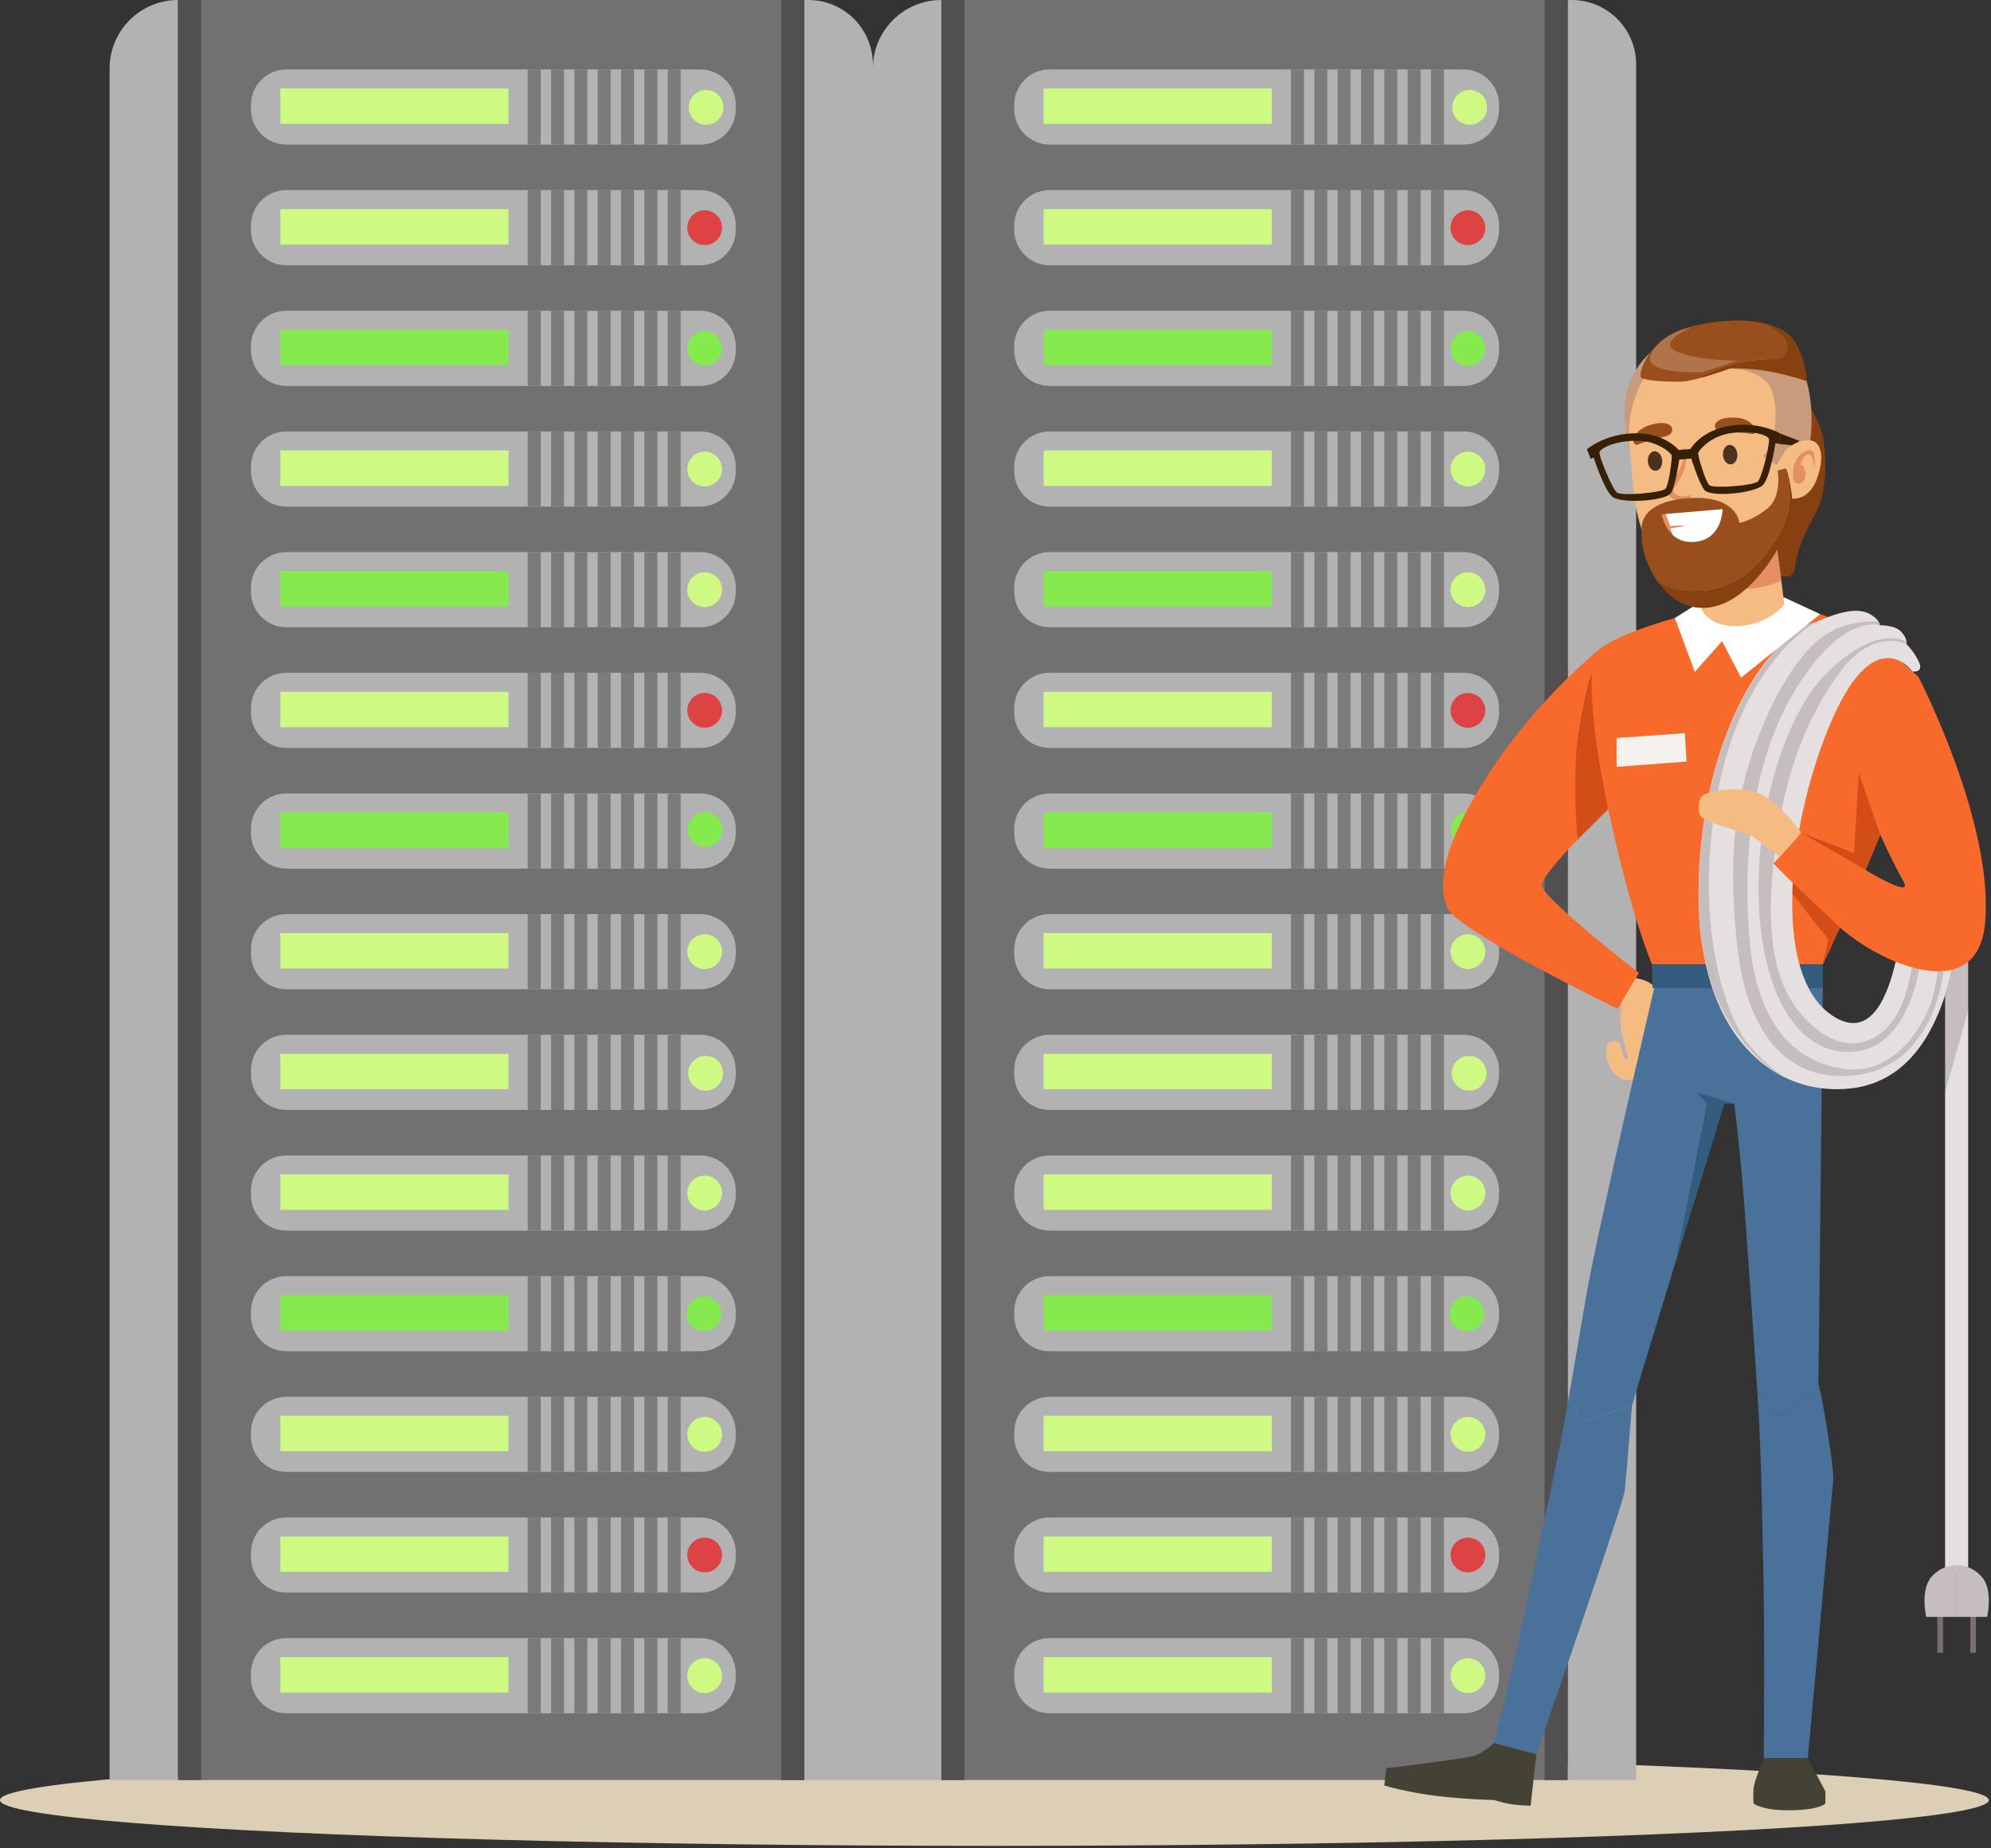 <?xml version="1.0" encoding="UTF-8" standalone="no"?>
<!DOCTYPE svg PUBLIC "-//W3C//DTD SVG 1.1//EN" "http://www.w3.org/Graphics/SVG/1.1/DTD/svg11.dtd">
<svg width="100%" height="100%" viewBox="0 0 852 791" version="1.1" xmlns="http://www.w3.org/2000/svg" xmlns:xlink="http://www.w3.org/1999/xlink" xml:space="preserve" xmlns:serif="http://www.serif.com/" style="fill-rule:evenodd;clip-rule:evenodd;stroke-linejoin:round;stroke-miterlimit:2;">
    <rect x="0" y="0" width="852" height="791" fill="#333333" stroke="none"/>
    <g transform="matrix(1,0,0,1,-1235.63,-141.168)">
        <g>
            <ellipse cx="1661.16" cy="911.664" rx="425.536" ry="19.587" style="fill:rgb(221,206,182);"/>
            <g>
                <path d="M1638.47,903.075L1609.15,903.075L1609.15,170.482C1609.15,154.292 1622.28,141.168 1638.47,141.168L1638.47,903.075Z" style="fill:rgb(178,178,178);fill-rule:nonzero;"/>
                <path d="M1935.78,903.075L1906.47,903.075L1906.47,141.168L1908.19,141.168C1923.43,141.168 1935.78,153.521 1935.78,168.76L1935.78,903.075Z" style="fill:rgb(178,178,178);fill-rule:nonzero;"/>
                <rect x="1638.47" y="141.168" width="267.999" height="761.906" style="fill:rgb(114,113,113);"/>
                <rect x="1638.47" y="141.168" width="9.862" height="761.906" style="fill:rgb(81,79,79);"/>
                <rect x="1896.61" y="141.168" width="9.862" height="761.906" style="fill:rgb(81,79,79);"/>
                <g>
                    <path d="M1861.97,203.064L1684.79,203.064C1676.43,203.064 1669.65,196.285 1669.65,187.923L1669.65,186.032C1669.65,177.67 1676.43,170.891 1684.79,170.891L1861.97,170.891C1870.34,170.891 1877.12,177.67 1877.12,186.032L1877.12,187.923C1877.12,196.284 1870.34,203.064 1861.97,203.064Z" style="fill:rgb(178,178,178);fill-rule:nonzero;"/>
                    <rect x="1682.23" y="179.026" width="97.63" height="15.162" style="fill:rgb(206,249,130);"/>
                    <rect x="1788.08" y="170.89" width="5.547" height="32.174" style="fill:rgb(123,124,122);"/>
                    <rect x="1798.07" y="170.89" width="5.547" height="32.174" style="fill:rgb(123,124,122);"/>
                    <rect x="1808.05" y="170.89" width="5.547" height="32.174" style="fill:rgb(123,124,122);"/>
                    <rect x="1818.04" y="170.89" width="5.547" height="32.174" style="fill:rgb(123,124,122);"/>
                    <rect x="1828.02" y="170.89" width="5.547" height="32.174" style="fill:rgb(123,124,122);"/>
                    <rect x="1838.01" y="170.89" width="5.547" height="32.174" style="fill:rgb(123,124,122);"/>
                    <rect x="1847.99" y="170.89" width="5.547" height="32.174" style="fill:rgb(123,124,122);"/>
                    <g transform="matrix(0.927,-0.376,0.376,0.927,66.486,714.587)">
                        <circle cx="1863.8" cy="186.977" r="7.442" style="fill:rgb(206,249,130);"/>
                    </g>
                </g>
                <g>
                    <path d="M1861.97,254.712L1684.79,254.712C1676.43,254.712 1669.65,247.933 1669.65,239.571L1669.65,237.68C1669.65,229.318 1676.43,222.539 1684.79,222.539L1861.97,222.539C1870.34,222.539 1877.12,229.318 1877.12,237.68L1877.12,239.571C1877.12,247.933 1870.34,254.712 1861.97,254.712Z" style="fill:rgb(178,178,178);fill-rule:nonzero;"/>
                    <rect x="1682.23" y="230.674" width="97.63" height="15.162" style="fill:rgb(206,249,130);"/>
                    <rect x="1788.08" y="222.539" width="5.547" height="32.174" style="fill:rgb(123,124,122);"/>
                    <rect x="1798.07" y="222.539" width="5.547" height="32.174" style="fill:rgb(123,124,122);"/>
                    <rect x="1808.05" y="222.539" width="5.547" height="32.174" style="fill:rgb(123,124,122);"/>
                    <rect x="1818.04" y="222.539" width="5.547" height="32.174" style="fill:rgb(123,124,122);"/>
                    <rect x="1828.02" y="222.539" width="5.547" height="32.174" style="fill:rgb(123,124,122);"/>
                    <rect x="1838.01" y="222.539" width="5.547" height="32.174" style="fill:rgb(123,124,122);"/>
                    <rect x="1847.99" y="222.539" width="5.547" height="32.174" style="fill:rgb(123,124,122);"/>
                    <circle cx="1863.8" cy="238.625" r="7.442" style="fill:rgb(221,67,67);"/>
                </g>
                <g>
                    <path d="M1861.97,306.361L1684.79,306.361C1676.43,306.361 1669.65,299.582 1669.65,291.22L1669.65,289.329C1669.65,280.967 1676.43,274.187 1684.79,274.187L1861.97,274.187C1870.34,274.187 1877.12,280.966 1877.12,289.329L1877.12,291.22C1877.12,299.582 1870.34,306.361 1861.97,306.361Z" style="fill:rgb(178,178,178);fill-rule:nonzero;"/>
                    <rect x="1682.23" y="282.323" width="97.63" height="15.162" style="fill:rgb(132,234,78);"/>
                    <rect x="1788.08" y="274.187" width="5.547" height="32.174" style="fill:rgb(123,124,122);"/>
                    <rect x="1798.07" y="274.187" width="5.547" height="32.174" style="fill:rgb(123,124,122);"/>
                    <rect x="1808.05" y="274.187" width="5.547" height="32.174" style="fill:rgb(123,124,122);"/>
                    <rect x="1818.04" y="274.187" width="5.547" height="32.174" style="fill:rgb(123,124,122);"/>
                    <rect x="1828.02" y="274.187" width="5.547" height="32.174" style="fill:rgb(123,124,122);"/>
                    <rect x="1838.01" y="274.187" width="5.547" height="32.174" style="fill:rgb(123,124,122);"/>
                    <rect x="1847.99" y="274.187" width="5.547" height="32.174" style="fill:rgb(123,124,122);"/>
                    <circle cx="1863.8" cy="290.274" r="7.442" style="fill:rgb(132,234,78);"/>
                </g>
                <g>
                    <path d="M1861.97,358.009L1684.79,358.009C1676.43,358.009 1669.65,351.23 1669.65,342.868L1669.65,340.977C1669.65,332.615 1676.43,325.835 1684.79,325.835L1861.97,325.835C1870.34,325.835 1877.12,332.614 1877.12,340.977L1877.12,342.868C1877.12,351.23 1870.34,358.009 1861.97,358.009Z" style="fill:rgb(178,178,178);fill-rule:nonzero;"/>
                    <rect x="1682.23" y="333.971" width="97.63" height="15.162" style="fill:rgb(206,249,130);"/>
                    <rect x="1788.08" y="325.836" width="5.547" height="32.174" style="fill:rgb(123,124,122);"/>
                    <rect x="1798.07" y="325.836" width="5.547" height="32.174" style="fill:rgb(123,124,122);"/>
                    <rect x="1808.05" y="325.836" width="5.547" height="32.174" style="fill:rgb(123,124,122);"/>
                    <rect x="1818.04" y="325.836" width="5.547" height="32.174" style="fill:rgb(123,124,122);"/>
                    <rect x="1828.02" y="325.836" width="5.547" height="32.174" style="fill:rgb(123,124,122);"/>
                    <rect x="1838.01" y="325.836" width="5.547" height="32.174" style="fill:rgb(123,124,122);"/>
                    <rect x="1847.99" y="325.836" width="5.547" height="32.174" style="fill:rgb(123,124,122);"/>
                    <circle cx="1863.8" cy="341.922" r="7.442" style="fill:rgb(206,249,130);"/>
                </g>
                <g>
                    <path d="M1861.97,409.658L1684.79,409.658C1676.43,409.658 1669.65,402.879 1669.65,394.517L1669.65,392.627C1669.65,384.265 1676.43,377.486 1684.79,377.486L1861.97,377.486C1870.34,377.486 1877.12,384.265 1877.12,392.627L1877.12,394.517C1877.12,402.879 1870.34,409.658 1861.97,409.658Z" style="fill:rgb(178,178,178);fill-rule:nonzero;"/>
                    <rect x="1682.23" y="385.62" width="97.63" height="15.162" style="fill:rgb(132,234,78);"/>
                    <rect x="1788.08" y="377.484" width="5.547" height="32.173" style="fill:rgb(123,124,122);"/>
                    <rect x="1798.07" y="377.484" width="5.547" height="32.173" style="fill:rgb(123,124,122);"/>
                    <rect x="1808.05" y="377.484" width="5.547" height="32.173" style="fill:rgb(123,124,122);"/>
                    <rect x="1818.04" y="377.484" width="5.547" height="32.173" style="fill:rgb(123,124,122);"/>
                    <rect x="1828.02" y="377.484" width="5.547" height="32.173" style="fill:rgb(123,124,122);"/>
                    <rect x="1838.01" y="377.484" width="5.547" height="32.173" style="fill:rgb(123,124,122);"/>
                    <rect x="1847.99" y="377.484" width="5.547" height="32.173" style="fill:rgb(123,124,122);"/>
                    <circle cx="1863.8" cy="393.571" r="7.442" style="fill:rgb(206,249,130);"/>
                </g>
                <g>
                    <path d="M1861.97,461.306L1684.79,461.306C1676.43,461.306 1669.65,454.527 1669.65,446.164L1669.65,444.273C1669.65,435.911 1676.43,429.131 1684.79,429.131L1861.97,429.131C1870.34,429.131 1877.12,435.91 1877.12,444.273L1877.12,446.164C1877.12,454.527 1870.34,461.306 1861.97,461.306Z" style="fill:rgb(178,178,178);fill-rule:nonzero;"/>
                    <rect x="1682.23" y="437.268" width="97.63" height="15.162" style="fill:rgb(206,249,130);"/>
                    <rect x="1788.08" y="429.133" width="5.547" height="32.174" style="fill:rgb(123,124,122);"/>
                    <rect x="1798.07" y="429.133" width="5.547" height="32.174" style="fill:rgb(123,124,122);"/>
                    <rect x="1808.05" y="429.133" width="5.547" height="32.174" style="fill:rgb(123,124,122);"/>
                    <rect x="1818.04" y="429.133" width="5.547" height="32.174" style="fill:rgb(123,124,122);"/>
                    <rect x="1828.02" y="429.133" width="5.547" height="32.174" style="fill:rgb(123,124,122);"/>
                    <rect x="1838.01" y="429.133" width="5.547" height="32.174" style="fill:rgb(123,124,122);"/>
                    <rect x="1847.99" y="429.133" width="5.547" height="32.174" style="fill:rgb(123,124,122);"/>
                    <circle cx="1863.8" cy="445.219" r="7.442" style="fill:rgb(221,67,67);"/>
                </g>
                <g>
                    <path d="M1861.97,512.955L1684.79,512.955C1676.43,512.955 1669.65,506.176 1669.65,497.813L1669.65,495.922C1669.65,487.56 1676.43,480.781 1684.79,480.781L1861.97,480.781C1870.34,480.781 1877.12,487.56 1877.12,495.922L1877.12,497.813C1877.12,506.176 1870.34,512.955 1861.97,512.955Z" style="fill:rgb(178,178,178);fill-rule:nonzero;"/>
                    <rect x="1682.23" y="488.917" width="97.63" height="15.162" style="fill:rgb(132,234,78);"/>
                    <rect x="1788.08" y="480.781" width="5.547" height="32.173" style="fill:rgb(123,124,122);"/>
                    <rect x="1798.07" y="480.781" width="5.547" height="32.173" style="fill:rgb(123,124,122);"/>
                    <rect x="1808.05" y="480.781" width="5.547" height="32.173" style="fill:rgb(123,124,122);"/>
                    <rect x="1818.04" y="480.781" width="5.547" height="32.173" style="fill:rgb(123,124,122);"/>
                    <rect x="1828.02" y="480.781" width="5.547" height="32.173" style="fill:rgb(123,124,122);"/>
                    <rect x="1838.01" y="480.781" width="5.547" height="32.173" style="fill:rgb(123,124,122);"/>
                    <rect x="1847.99" y="480.781" width="5.547" height="32.173" style="fill:rgb(123,124,122);"/>
                    <g transform="matrix(0.987,-0.161,0.161,0.987,-55.595,305.686)">
                        <circle cx="1863.8" cy="496.868" r="7.442" style="fill:rgb(132,234,78);"/>
                    </g>
                </g>
                <g>
                    <path d="M1861.97,564.603L1684.79,564.603C1676.43,564.603 1669.65,557.824 1669.65,549.461L1669.65,547.57C1669.65,539.208 1676.43,532.429 1684.79,532.429L1861.97,532.429C1870.34,532.429 1877.12,539.208 1877.12,547.57L1877.12,549.461C1877.12,557.824 1870.34,564.603 1861.97,564.603Z" style="fill:rgb(178,178,178);fill-rule:nonzero;"/>
                    <rect x="1682.23" y="540.566" width="97.63" height="15.162" style="fill:rgb(206,249,130);"/>
                    <rect x="1788.08" y="532.43" width="5.547" height="32.174" style="fill:rgb(123,124,122);"/>
                    <rect x="1798.07" y="532.43" width="5.547" height="32.174" style="fill:rgb(123,124,122);"/>
                    <rect x="1808.05" y="532.43" width="5.547" height="32.174" style="fill:rgb(123,124,122);"/>
                    <rect x="1818.04" y="532.43" width="5.547" height="32.174" style="fill:rgb(123,124,122);"/>
                    <rect x="1828.02" y="532.43" width="5.547" height="32.174" style="fill:rgb(123,124,122);"/>
                    <rect x="1838.01" y="532.43" width="5.547" height="32.174" style="fill:rgb(123,124,122);"/>
                    <rect x="1847.99" y="532.43" width="5.547" height="32.174" style="fill:rgb(123,124,122);"/>
                    <circle cx="1863.8" cy="548.516" r="7.442" style="fill:rgb(206,249,130);"/>
                </g>
                <g>
                    <path d="M1861.97,616.252L1684.79,616.252C1676.43,616.252 1669.65,609.473 1669.65,601.111L1669.65,599.22C1669.65,590.858 1676.43,584.079 1684.79,584.079L1861.97,584.079C1870.34,584.079 1877.12,590.858 1877.12,599.22L1877.12,601.111C1877.12,609.473 1870.34,616.252 1861.97,616.252Z" style="fill:rgb(178,178,178);fill-rule:nonzero;"/>
                    <rect x="1682.23" y="592.214" width="97.63" height="15.162" style="fill:rgb(206,249,130);"/>
                    <rect x="1788.08" y="584.078" width="5.547" height="32.173" style="fill:rgb(123,124,122);"/>
                    <rect x="1798.07" y="584.078" width="5.547" height="32.173" style="fill:rgb(123,124,122);"/>
                    <rect x="1808.05" y="584.078" width="5.547" height="32.173" style="fill:rgb(123,124,122);"/>
                    <rect x="1818.04" y="584.078" width="5.547" height="32.173" style="fill:rgb(123,124,122);"/>
                    <rect x="1828.02" y="584.078" width="5.547" height="32.173" style="fill:rgb(123,124,122);"/>
                    <rect x="1838.01" y="584.078" width="5.547" height="32.173" style="fill:rgb(123,124,122);"/>
                    <rect x="1847.99" y="584.078" width="5.547" height="32.173" style="fill:rgb(123,124,122);"/>
                    <g transform="matrix(0.408,-0.913,0.913,0.408,555.92,2057.35)">
                        <circle cx="1863.8" cy="600.165" r="7.442" style="fill:rgb(206,249,130);"/>
                    </g>
                </g>
                <g>
                    <path d="M1861.97,667.9L1684.79,667.9C1676.43,667.9 1669.65,661.121 1669.65,652.759L1669.65,650.868C1669.65,642.506 1676.43,635.727 1684.79,635.727L1861.97,635.727C1870.34,635.727 1877.12,642.506 1877.12,650.868L1877.12,652.759C1877.12,661.121 1870.34,667.9 1861.97,667.9Z" style="fill:rgb(178,178,178);fill-rule:nonzero;"/>
                    <rect x="1682.23" y="643.863" width="97.63" height="15.162" style="fill:rgb(206,249,130);"/>
                    <rect x="1788.08" y="635.727" width="5.547" height="32.174" style="fill:rgb(123,124,122);"/>
                    <rect x="1798.07" y="635.727" width="5.547" height="32.174" style="fill:rgb(123,124,122);"/>
                    <rect x="1808.05" y="635.727" width="5.547" height="32.174" style="fill:rgb(123,124,122);"/>
                    <rect x="1818.04" y="635.727" width="5.547" height="32.174" style="fill:rgb(123,124,122);"/>
                    <rect x="1828.02" y="635.727" width="5.547" height="32.174" style="fill:rgb(123,124,122);"/>
                    <rect x="1838.01" y="635.727" width="5.547" height="32.174" style="fill:rgb(123,124,122);"/>
                    <rect x="1847.99" y="635.727" width="5.547" height="32.174" style="fill:rgb(123,124,122);"/>
                    <circle cx="1863.8" cy="651.814" r="7.442" style="fill:rgb(206,249,130);"/>
                </g>
                <g>
                    <path d="M1861.97,719.549L1684.79,719.549C1676.43,719.549 1669.65,712.77 1669.65,704.408L1669.65,702.517C1669.65,694.155 1676.43,687.376 1684.79,687.376L1861.97,687.376C1870.34,687.376 1877.12,694.155 1877.12,702.517L1877.12,704.408C1877.12,712.77 1870.34,719.549 1861.97,719.549Z" style="fill:rgb(178,178,178);fill-rule:nonzero;"/>
                    <rect x="1682.23" y="695.511" width="97.63" height="15.162" style="fill:rgb(132,234,78);"/>
                    <rect x="1788.08" y="687.375" width="5.547" height="32.174" style="fill:rgb(123,124,122);"/>
                    <rect x="1798.07" y="687.375" width="5.547" height="32.174" style="fill:rgb(123,124,122);"/>
                    <rect x="1808.05" y="687.375" width="5.547" height="32.174" style="fill:rgb(123,124,122);"/>
                    <rect x="1818.04" y="687.375" width="5.547" height="32.174" style="fill:rgb(123,124,122);"/>
                    <rect x="1828.02" y="687.375" width="5.547" height="32.174" style="fill:rgb(123,124,122);"/>
                    <rect x="1838.01" y="687.375" width="5.547" height="32.174" style="fill:rgb(123,124,122);"/>
                    <rect x="1847.99" y="687.375" width="5.547" height="32.174" style="fill:rgb(123,124,122);"/>
                    <g transform="matrix(0.16,-0.987,0.987,0.16,870.876,2430.52)">
                        <circle cx="1863.8" cy="703.462" r="7.442" style="fill:rgb(132,234,78);"/>
                    </g>
                </g>
                <g>
                    <path d="M1861.97,771.198L1684.79,771.198C1676.43,771.198 1669.65,764.419 1669.65,756.057L1669.65,754.166C1669.65,745.804 1676.43,739.024 1684.79,739.024L1861.97,739.024C1870.34,739.024 1877.12,745.803 1877.12,754.166L1877.12,756.057C1877.12,764.418 1870.34,771.198 1861.97,771.198Z" style="fill:rgb(178,178,178);fill-rule:nonzero;"/>
                    <rect x="1682.23" y="747.16" width="97.63" height="15.162" style="fill:rgb(206,249,130);"/>
                    <rect x="1788.08" y="739.024" width="5.547" height="32.174" style="fill:rgb(123,124,122);"/>
                    <rect x="1798.07" y="739.024" width="5.547" height="32.174" style="fill:rgb(123,124,122);"/>
                    <rect x="1808.05" y="739.024" width="5.547" height="32.174" style="fill:rgb(123,124,122);"/>
                    <rect x="1818.04" y="739.024" width="5.547" height="32.174" style="fill:rgb(123,124,122);"/>
                    <rect x="1828.02" y="739.024" width="5.547" height="32.174" style="fill:rgb(123,124,122);"/>
                    <rect x="1838.01" y="739.024" width="5.547" height="32.174" style="fill:rgb(123,124,122);"/>
                    <rect x="1847.99" y="739.024" width="5.547" height="32.174" style="fill:rgb(123,124,122);"/>
                    <circle cx="1863.8" cy="755.111" r="7.442" style="fill:rgb(206,249,130);"/>
                </g>
                <g>
                    <path d="M1861.97,822.846L1684.79,822.846C1676.43,822.846 1669.65,816.067 1669.65,807.705L1669.65,805.814C1669.65,797.452 1676.43,790.672 1684.79,790.672L1861.97,790.672C1870.34,790.672 1877.12,797.451 1877.12,805.814L1877.12,807.705C1877.12,816.067 1870.34,822.846 1861.97,822.846Z" style="fill:rgb(178,178,178);fill-rule:nonzero;"/>
                    <rect x="1682.23" y="798.808" width="97.63" height="15.162" style="fill:rgb(206,249,130);"/>
                    <rect x="1788.08" y="790.672" width="5.547" height="32.174" style="fill:rgb(123,124,122);"/>
                    <rect x="1798.07" y="790.672" width="5.547" height="32.174" style="fill:rgb(123,124,122);"/>
                    <rect x="1808.05" y="790.672" width="5.547" height="32.174" style="fill:rgb(123,124,122);"/>
                    <rect x="1818.04" y="790.672" width="5.547" height="32.174" style="fill:rgb(123,124,122);"/>
                    <rect x="1828.02" y="790.672" width="5.547" height="32.174" style="fill:rgb(123,124,122);"/>
                    <rect x="1838.01" y="790.672" width="5.547" height="32.174" style="fill:rgb(123,124,122);"/>
                    <rect x="1847.99" y="790.672" width="5.547" height="32.174" style="fill:rgb(123,124,122);"/>
                    <circle cx="1863.8" cy="806.759" r="7.442" style="fill:rgb(221,67,67);"/>
                </g>
                <g>
                    <path d="M1861.97,874.495L1684.79,874.495C1676.43,874.495 1669.65,867.716 1669.65,859.353L1669.65,857.462C1669.65,849.1 1676.43,842.321 1684.79,842.321L1861.97,842.321C1870.34,842.321 1877.12,849.1 1877.12,857.462L1877.12,859.353C1877.12,867.716 1870.34,874.495 1861.97,874.495Z" style="fill:rgb(178,178,178);fill-rule:nonzero;"/>
                    <rect x="1682.23" y="850.457" width="97.63" height="15.162" style="fill:rgb(206,249,130);"/>
                    <rect x="1788.08" y="842.321" width="5.547" height="32.174" style="fill:rgb(123,124,122);"/>
                    <rect x="1798.07" y="842.321" width="5.547" height="32.174" style="fill:rgb(123,124,122);"/>
                    <rect x="1808.05" y="842.321" width="5.547" height="32.174" style="fill:rgb(123,124,122);"/>
                    <rect x="1818.04" y="842.321" width="5.547" height="32.174" style="fill:rgb(123,124,122);"/>
                    <rect x="1828.02" y="842.321" width="5.547" height="32.174" style="fill:rgb(123,124,122);"/>
                    <rect x="1838.01" y="842.321" width="5.547" height="32.174" style="fill:rgb(123,124,122);"/>
                    <rect x="1847.99" y="842.321" width="5.547" height="32.174" style="fill:rgb(123,124,122);"/>
                    <circle cx="1863.8" cy="858.408" r="7.442" style="fill:rgb(206,249,130);"/>
                </g>
            </g>
            <g>
                <path d="M1311.84,903.075L1282.53,903.075L1282.53,170.482C1282.53,154.292 1295.65,141.168 1311.84,141.168L1311.84,903.075Z" style="fill:rgb(178,178,178);fill-rule:nonzero;"/>
                <path d="M1609.15,903.075L1579.84,903.075L1579.84,141.168L1581.56,141.168C1596.8,141.168 1609.15,153.521 1609.15,168.76L1609.15,903.075Z" style="fill:rgb(178,178,178);fill-rule:nonzero;"/>
                <rect x="1311.84" y="141.168" width="267.999" height="761.906" style="fill:rgb(114,113,113);"/>
                <rect x="1311.84" y="141.168" width="9.863" height="761.906" style="fill:rgb(81,79,79);"/>
                <rect x="1569.98" y="141.168" width="9.862" height="761.906" style="fill:rgb(81,79,79);"/>
                <g>
                    <path d="M1535.35,203.064L1358.17,203.064C1349.81,203.064 1343.03,196.285 1343.03,187.923L1343.03,186.032C1343.03,177.67 1349.81,170.891 1358.17,170.891L1535.35,170.891C1543.71,170.891 1550.49,177.67 1550.49,186.032L1550.49,187.923C1550.49,196.284 1543.71,203.064 1535.35,203.064Z" style="fill:rgb(178,178,178);fill-rule:nonzero;"/>
                    <rect x="1355.6" y="179.026" width="97.63" height="15.162" style="fill:rgb(206,249,130);"/>
                    <rect x="1461.46" y="170.89" width="5.547" height="32.174" style="fill:rgb(123,124,122);"/>
                    <rect x="1471.44" y="170.89" width="5.547" height="32.174" style="fill:rgb(123,124,122);"/>
                    <rect x="1481.43" y="170.89" width="5.547" height="32.174" style="fill:rgb(123,124,122);"/>
                    <rect x="1491.41" y="170.89" width="5.547" height="32.174" style="fill:rgb(123,124,122);"/>
                    <rect x="1501.4" y="170.89" width="5.547" height="32.174" style="fill:rgb(123,124,122);"/>
                    <rect x="1511.38" y="170.89" width="5.547" height="32.174" style="fill:rgb(123,124,122);"/>
                    <rect x="1521.37" y="170.89" width="5.547" height="32.174" style="fill:rgb(123,124,122);"/>
                    <g transform="matrix(0.927,-0.376,0.376,0.927,42.513,591.762)">
                        <circle cx="1537.18" cy="186.977" r="7.442" style="fill:rgb(206,249,130);"/>
                    </g>
                </g>
                <g>
                    <path d="M1535.35,254.712L1358.17,254.712C1349.81,254.712 1343.03,247.933 1343.03,239.571L1343.03,237.68C1343.03,229.318 1349.81,222.539 1358.17,222.539L1535.35,222.539C1543.71,222.539 1550.49,229.318 1550.49,237.68L1550.49,239.571C1550.49,247.933 1543.71,254.712 1535.35,254.712Z" style="fill:rgb(178,178,178);fill-rule:nonzero;"/>
                    <rect x="1355.6" y="230.674" width="97.63" height="15.162" style="fill:rgb(206,249,130);"/>
                    <rect x="1461.46" y="222.539" width="5.547" height="32.174" style="fill:rgb(123,124,122);"/>
                    <rect x="1471.44" y="222.539" width="5.547" height="32.174" style="fill:rgb(123,124,122);"/>
                    <rect x="1481.43" y="222.539" width="5.547" height="32.174" style="fill:rgb(123,124,122);"/>
                    <rect x="1491.41" y="222.539" width="5.547" height="32.174" style="fill:rgb(123,124,122);"/>
                    <rect x="1501.4" y="222.539" width="5.547" height="32.174" style="fill:rgb(123,124,122);"/>
                    <rect x="1511.38" y="222.539" width="5.547" height="32.174" style="fill:rgb(123,124,122);"/>
                    <rect x="1521.37" y="222.539" width="5.547" height="32.174" style="fill:rgb(123,124,122);"/>
                    <circle cx="1537.18" cy="238.625" r="7.442" style="fill:rgb(221,67,67);"/>
                </g>
                <g>
                    <path d="M1535.35,306.361L1358.17,306.361C1349.81,306.361 1343.03,299.582 1343.03,291.22L1343.03,289.329C1343.03,280.967 1349.81,274.187 1358.17,274.187L1535.35,274.187C1543.71,274.187 1550.49,280.966 1550.49,289.329L1550.49,291.22C1550.49,299.582 1543.71,306.361 1535.35,306.361Z" style="fill:rgb(178,178,178);fill-rule:nonzero;"/>
                    <rect x="1355.6" y="282.323" width="97.63" height="15.162" style="fill:rgb(132,234,78);"/>
                    <rect x="1461.46" y="274.187" width="5.547" height="32.174" style="fill:rgb(123,124,122);"/>
                    <rect x="1471.44" y="274.187" width="5.547" height="32.174" style="fill:rgb(123,124,122);"/>
                    <rect x="1481.43" y="274.187" width="5.547" height="32.174" style="fill:rgb(123,124,122);"/>
                    <rect x="1491.41" y="274.187" width="5.547" height="32.174" style="fill:rgb(123,124,122);"/>
                    <rect x="1501.4" y="274.187" width="5.547" height="32.174" style="fill:rgb(123,124,122);"/>
                    <rect x="1511.38" y="274.187" width="5.547" height="32.174" style="fill:rgb(123,124,122);"/>
                    <rect x="1521.37" y="274.187" width="5.547" height="32.174" style="fill:rgb(123,124,122);"/>
                    <circle cx="1537.18" cy="290.274" r="7.442" style="fill:rgb(132,234,78);"/>
                </g>
                <g>
                    <path d="M1535.35,358.009L1358.17,358.009C1349.81,358.009 1343.03,351.23 1343.03,342.868L1343.03,340.977C1343.03,332.615 1349.81,325.835 1358.17,325.835L1535.35,325.835C1543.71,325.835 1550.49,332.614 1550.49,340.977L1550.49,342.868C1550.49,351.23 1543.71,358.009 1535.35,358.009Z" style="fill:rgb(178,178,178);fill-rule:nonzero;"/>
                    <rect x="1355.6" y="333.971" width="97.63" height="15.162" style="fill:rgb(206,249,130);"/>
                    <rect x="1461.46" y="325.836" width="5.547" height="32.174" style="fill:rgb(123,124,122);"/>
                    <rect x="1471.44" y="325.836" width="5.547" height="32.174" style="fill:rgb(123,124,122);"/>
                    <rect x="1481.43" y="325.836" width="5.547" height="32.174" style="fill:rgb(123,124,122);"/>
                    <rect x="1491.41" y="325.836" width="5.547" height="32.174" style="fill:rgb(123,124,122);"/>
                    <rect x="1501.4" y="325.836" width="5.547" height="32.174" style="fill:rgb(123,124,122);"/>
                    <rect x="1511.38" y="325.836" width="5.547" height="32.174" style="fill:rgb(123,124,122);"/>
                    <rect x="1521.37" y="325.836" width="5.547" height="32.174" style="fill:rgb(123,124,122);"/>
                    <circle cx="1537.18" cy="341.922" r="7.442" style="fill:rgb(206,249,130);"/>
                </g>
                <g>
                    <path d="M1535.35,409.658L1358.17,409.658C1349.81,409.658 1343.03,402.879 1343.03,394.517L1343.03,392.627C1343.03,384.265 1349.81,377.486 1358.17,377.486L1535.35,377.486C1543.71,377.486 1550.49,384.265 1550.49,392.627L1550.49,394.517C1550.49,402.879 1543.71,409.658 1535.35,409.658Z" style="fill:rgb(178,178,178);fill-rule:nonzero;"/>
                    <rect x="1355.6" y="385.62" width="97.63" height="15.162" style="fill:rgb(132,234,78);"/>
                    <rect x="1461.46" y="377.484" width="5.547" height="32.173" style="fill:rgb(123,124,122);"/>
                    <rect x="1471.44" y="377.484" width="5.547" height="32.173" style="fill:rgb(123,124,122);"/>
                    <rect x="1481.43" y="377.484" width="5.547" height="32.173" style="fill:rgb(123,124,122);"/>
                    <rect x="1491.41" y="377.484" width="5.547" height="32.173" style="fill:rgb(123,124,122);"/>
                    <rect x="1501.4" y="377.484" width="5.547" height="32.173" style="fill:rgb(123,124,122);"/>
                    <rect x="1511.38" y="377.484" width="5.547" height="32.173" style="fill:rgb(123,124,122);"/>
                    <rect x="1521.37" y="377.484" width="5.547" height="32.173" style="fill:rgb(123,124,122);"/>
                    <circle cx="1537.18" cy="393.571" r="7.442" style="fill:rgb(206,249,130);"/>
                </g>
                <g>
                    <path d="M1535.35,461.306L1358.17,461.306C1349.81,461.306 1343.03,454.527 1343.03,446.164L1343.03,444.273C1343.03,435.911 1349.81,429.131 1358.17,429.131L1535.35,429.131C1543.71,429.131 1550.49,435.91 1550.49,444.273L1550.49,446.164C1550.49,454.527 1543.71,461.306 1535.35,461.306Z" style="fill:rgb(178,178,178);fill-rule:nonzero;"/>
                    <rect x="1355.6" y="437.268" width="97.63" height="15.162" style="fill:rgb(206,249,130);"/>
                    <rect x="1461.46" y="429.133" width="5.547" height="32.174" style="fill:rgb(123,124,122);"/>
                    <rect x="1471.44" y="429.133" width="5.547" height="32.174" style="fill:rgb(123,124,122);"/>
                    <rect x="1481.43" y="429.133" width="5.547" height="32.174" style="fill:rgb(123,124,122);"/>
                    <rect x="1491.41" y="429.133" width="5.547" height="32.174" style="fill:rgb(123,124,122);"/>
                    <rect x="1501.4" y="429.133" width="5.547" height="32.174" style="fill:rgb(123,124,122);"/>
                    <rect x="1511.38" y="429.133" width="5.547" height="32.174" style="fill:rgb(123,124,122);"/>
                    <rect x="1521.37" y="429.133" width="5.547" height="32.174" style="fill:rgb(123,124,122);"/>
                    <circle cx="1537.18" cy="445.219" r="7.442" style="fill:rgb(221,67,67);"/>
                </g>
                <g>
                    <path d="M1535.35,512.955L1358.17,512.955C1349.81,512.955 1343.03,506.176 1343.03,497.813L1343.03,495.922C1343.03,487.56 1349.81,480.781 1358.17,480.781L1535.35,480.781C1543.71,480.781 1550.49,487.56 1550.49,495.922L1550.49,497.813C1550.49,506.176 1543.71,512.955 1535.35,512.955Z" style="fill:rgb(178,178,178);fill-rule:nonzero;"/>
                    <rect x="1355.6" y="488.917" width="97.63" height="15.162" style="fill:rgb(132,234,78);"/>
                    <rect x="1461.46" y="480.781" width="5.547" height="32.173" style="fill:rgb(123,124,122);"/>
                    <rect x="1471.44" y="480.781" width="5.547" height="32.173" style="fill:rgb(123,124,122);"/>
                    <rect x="1481.43" y="480.781" width="5.547" height="32.173" style="fill:rgb(123,124,122);"/>
                    <rect x="1491.41" y="480.781" width="5.547" height="32.173" style="fill:rgb(123,124,122);"/>
                    <rect x="1501.4" y="480.781" width="5.547" height="32.173" style="fill:rgb(123,124,122);"/>
                    <rect x="1511.38" y="480.781" width="5.547" height="32.173" style="fill:rgb(123,124,122);"/>
                    <rect x="1521.37" y="480.781" width="5.547" height="32.173" style="fill:rgb(123,124,122);"/>
                    <g transform="matrix(0.987,-0.161,0.161,0.987,-59.832,253.245)">
                        <circle cx="1537.18" cy="496.868" r="7.442" style="fill:rgb(132,234,78);"/>
                    </g>
                </g>
                <g>
                    <path d="M1535.35,564.603L1358.17,564.603C1349.81,564.603 1343.03,557.824 1343.03,549.461L1343.03,547.57C1343.03,539.208 1349.81,532.429 1358.17,532.429L1535.35,532.429C1543.71,532.429 1550.49,539.208 1550.49,547.57L1550.49,549.461C1550.49,557.824 1543.71,564.603 1535.35,564.603Z" style="fill:rgb(178,178,178);fill-rule:nonzero;"/>
                    <rect x="1355.6" y="540.566" width="97.63" height="15.162" style="fill:rgb(206,249,130);"/>
                    <rect x="1461.46" y="532.43" width="5.547" height="32.174" style="fill:rgb(123,124,122);"/>
                    <rect x="1471.44" y="532.43" width="5.547" height="32.174" style="fill:rgb(123,124,122);"/>
                    <rect x="1481.43" y="532.43" width="5.547" height="32.174" style="fill:rgb(123,124,122);"/>
                    <rect x="1491.41" y="532.43" width="5.547" height="32.174" style="fill:rgb(123,124,122);"/>
                    <rect x="1501.4" y="532.43" width="5.547" height="32.174" style="fill:rgb(123,124,122);"/>
                    <rect x="1511.38" y="532.43" width="5.547" height="32.174" style="fill:rgb(123,124,122);"/>
                    <rect x="1521.37" y="532.43" width="5.547" height="32.174" style="fill:rgb(123,124,122);"/>
                    <circle cx="1537.18" cy="548.516" r="7.442" style="fill:rgb(206,249,130);"/>
                </g>
                <g>
                    <path d="M1535.35,616.252L1358.17,616.252C1349.81,616.252 1343.03,609.473 1343.03,601.111L1343.03,599.22C1343.03,590.858 1349.81,584.079 1358.17,584.079L1535.35,584.079C1543.71,584.079 1550.49,590.858 1550.49,599.22L1550.49,601.111C1550.49,609.473 1543.71,616.252 1535.35,616.252Z" style="fill:rgb(178,178,178);fill-rule:nonzero;"/>
                    <rect x="1355.6" y="592.214" width="97.63" height="15.162" style="fill:rgb(206,249,130);"/>
                    <rect x="1461.46" y="584.078" width="5.547" height="32.173" style="fill:rgb(123,124,122);"/>
                    <rect x="1471.44" y="584.078" width="5.547" height="32.173" style="fill:rgb(123,124,122);"/>
                    <rect x="1481.43" y="584.078" width="5.547" height="32.173" style="fill:rgb(123,124,122);"/>
                    <rect x="1491.41" y="584.078" width="5.547" height="32.173" style="fill:rgb(123,124,122);"/>
                    <rect x="1501.4" y="584.078" width="5.547" height="32.173" style="fill:rgb(123,124,122);"/>
                    <rect x="1511.38" y="584.078" width="5.547" height="32.173" style="fill:rgb(123,124,122);"/>
                    <rect x="1521.37" y="584.078" width="5.547" height="32.173" style="fill:rgb(123,124,122);"/>
                    <g transform="matrix(0.408,-0.913,0.913,0.408,362.457,1759.11)">
                        <circle cx="1537.18" cy="600.165" r="7.442" style="fill:rgb(206,249,130);"/>
                    </g>
                </g>
                <g>
                    <path d="M1535.35,667.9L1358.17,667.9C1349.81,667.9 1343.03,661.121 1343.03,652.759L1343.03,650.868C1343.03,642.506 1349.81,635.727 1358.17,635.727L1535.35,635.727C1543.71,635.727 1550.49,642.506 1550.49,650.868L1550.49,652.759C1550.49,661.121 1543.71,667.9 1535.35,667.9Z" style="fill:rgb(178,178,178);fill-rule:nonzero;"/>
                    <rect x="1355.6" y="643.863" width="97.63" height="15.162" style="fill:rgb(206,249,130);"/>
                    <rect x="1461.46" y="635.727" width="5.547" height="32.174" style="fill:rgb(123,124,122);"/>
                    <rect x="1471.44" y="635.727" width="5.547" height="32.174" style="fill:rgb(123,124,122);"/>
                    <rect x="1481.43" y="635.727" width="5.547" height="32.174" style="fill:rgb(123,124,122);"/>
                    <rect x="1491.41" y="635.727" width="5.547" height="32.174" style="fill:rgb(123,124,122);"/>
                    <rect x="1501.4" y="635.727" width="5.547" height="32.174" style="fill:rgb(123,124,122);"/>
                    <rect x="1511.38" y="635.727" width="5.547" height="32.174" style="fill:rgb(123,124,122);"/>
                    <rect x="1521.37" y="635.727" width="5.547" height="32.174" style="fill:rgb(123,124,122);"/>
                    <circle cx="1537.18" cy="651.814" r="7.442" style="fill:rgb(206,249,130);"/>
                </g>
                <g>
                    <path d="M1535.35,719.549L1358.17,719.549C1349.81,719.549 1343.03,712.77 1343.03,704.408L1343.03,702.517C1343.03,694.155 1349.81,687.376 1358.17,687.376L1535.35,687.376C1543.71,687.376 1550.49,694.155 1550.49,702.517L1550.49,704.408C1550.49,712.77 1543.71,719.549 1535.35,719.549Z" style="fill:rgb(178,178,178);fill-rule:nonzero;"/>
                    <rect x="1355.6" y="695.511" width="97.63" height="15.162" style="fill:rgb(132,234,78);"/>
                    <rect x="1461.46" y="687.375" width="5.547" height="32.174" style="fill:rgb(123,124,122);"/>
                    <rect x="1471.44" y="687.375" width="5.547" height="32.174" style="fill:rgb(123,124,122);"/>
                    <rect x="1481.43" y="687.375" width="5.547" height="32.174" style="fill:rgb(123,124,122);"/>
                    <rect x="1491.41" y="687.375" width="5.547" height="32.174" style="fill:rgb(123,124,122);"/>
                    <rect x="1501.4" y="687.375" width="5.547" height="32.174" style="fill:rgb(123,124,122);"/>
                    <rect x="1511.38" y="687.375" width="5.547" height="32.174" style="fill:rgb(123,124,122);"/>
                    <rect x="1521.37" y="687.375" width="5.547" height="32.174" style="fill:rgb(123,124,122);"/>
                    <g transform="matrix(0.16,-0.987,0.987,0.16,596.569,2108.11)">
                        <circle cx="1537.18" cy="703.462" r="7.442" style="fill:rgb(132,234,78);"/>
                    </g>
                </g>
                <g>
                    <path d="M1535.35,771.198L1358.17,771.198C1349.81,771.198 1343.03,764.419 1343.03,756.057L1343.03,754.166C1343.03,745.804 1349.81,739.024 1358.17,739.024L1535.35,739.024C1543.71,739.024 1550.49,745.803 1550.49,754.166L1550.49,756.057C1550.49,764.418 1543.71,771.198 1535.35,771.198Z" style="fill:rgb(178,178,178);fill-rule:nonzero;"/>
                    <rect x="1355.6" y="747.16" width="97.63" height="15.162" style="fill:rgb(206,249,130);"/>
                    <rect x="1461.46" y="739.024" width="5.547" height="32.174" style="fill:rgb(123,124,122);"/>
                    <rect x="1471.44" y="739.024" width="5.547" height="32.174" style="fill:rgb(123,124,122);"/>
                    <rect x="1481.43" y="739.024" width="5.547" height="32.174" style="fill:rgb(123,124,122);"/>
                    <rect x="1491.41" y="739.024" width="5.547" height="32.174" style="fill:rgb(123,124,122);"/>
                    <rect x="1501.4" y="739.024" width="5.547" height="32.174" style="fill:rgb(123,124,122);"/>
                    <rect x="1511.38" y="739.024" width="5.547" height="32.174" style="fill:rgb(123,124,122);"/>
                    <rect x="1521.37" y="739.024" width="5.547" height="32.174" style="fill:rgb(123,124,122);"/>
                    <circle cx="1537.18" cy="755.111" r="7.442" style="fill:rgb(206,249,130);"/>
                </g>
                <g>
                    <path d="M1535.35,822.846L1358.17,822.846C1349.81,822.846 1343.03,816.067 1343.03,807.705L1343.03,805.814C1343.03,797.452 1349.81,790.672 1358.17,790.672L1535.35,790.672C1543.71,790.672 1550.49,797.451 1550.49,805.814L1550.49,807.705C1550.49,816.067 1543.71,822.846 1535.35,822.846Z" style="fill:rgb(178,178,178);fill-rule:nonzero;"/>
                    <rect x="1355.6" y="798.808" width="97.63" height="15.162" style="fill:rgb(206,249,130);"/>
                    <rect x="1461.46" y="790.672" width="5.547" height="32.174" style="fill:rgb(123,124,122);"/>
                    <rect x="1471.44" y="790.672" width="5.547" height="32.174" style="fill:rgb(123,124,122);"/>
                    <rect x="1481.43" y="790.672" width="5.547" height="32.174" style="fill:rgb(123,124,122);"/>
                    <rect x="1491.41" y="790.672" width="5.547" height="32.174" style="fill:rgb(123,124,122);"/>
                    <rect x="1501.4" y="790.672" width="5.547" height="32.174" style="fill:rgb(123,124,122);"/>
                    <rect x="1511.38" y="790.672" width="5.547" height="32.174" style="fill:rgb(123,124,122);"/>
                    <rect x="1521.37" y="790.672" width="5.547" height="32.174" style="fill:rgb(123,124,122);"/>
                    <circle cx="1537.18" cy="806.759" r="7.442" style="fill:rgb(221,67,67);"/>
                </g>
                <g>
                    <path d="M1535.35,874.495L1358.17,874.495C1349.81,874.495 1343.03,867.716 1343.03,859.353L1343.03,857.462C1343.03,849.1 1349.81,842.321 1358.17,842.321L1535.35,842.321C1543.71,842.321 1550.49,849.1 1550.49,857.462L1550.49,859.353C1550.49,867.716 1543.71,874.495 1535.35,874.495Z" style="fill:rgb(178,178,178);fill-rule:nonzero;"/>
                    <rect x="1355.6" y="850.457" width="97.63" height="15.162" style="fill:rgb(206,249,130);"/>
                    <rect x="1461.46" y="842.321" width="5.547" height="32.174" style="fill:rgb(123,124,122);"/>
                    <rect x="1471.44" y="842.321" width="5.547" height="32.174" style="fill:rgb(123,124,122);"/>
                    <rect x="1481.43" y="842.321" width="5.547" height="32.174" style="fill:rgb(123,124,122);"/>
                    <rect x="1491.41" y="842.321" width="5.547" height="32.174" style="fill:rgb(123,124,122);"/>
                    <rect x="1501.4" y="842.321" width="5.547" height="32.174" style="fill:rgb(123,124,122);"/>
                    <rect x="1511.38" y="842.321" width="5.547" height="32.174" style="fill:rgb(123,124,122);"/>
                    <rect x="1521.37" y="842.321" width="5.547" height="32.174" style="fill:rgb(123,124,122);"/>
                    <circle cx="1537.18" cy="858.408" r="7.442" style="fill:rgb(206,249,130);"/>
                </g>
            </g>
            <g>
                <rect x="2064.68" y="831.717" width="2.439" height="16.868" style="fill:rgb(119,111,111);"/>
                <path d="M2077.86,573.761L2077.86,814.386L2067.99,814.386L2067.99,608.787L2072.93,569.654L2077.86,573.761Z" style="fill:rgb(229,223,223);fill-rule:nonzero;"/>
                <path d="M1918.74,420.241C1918.74,420.241 1892.94,441.048 1872.62,472.451C1852.31,503.854 1850.77,520.182 1855.12,529.962C1859.47,539.742 1927.88,572.987 1927.88,572.987L1936.97,557.643C1936.97,557.643 1895.73,525.62 1895.42,520.162C1895.11,514.703 1924.09,487.221 1924.09,487.221C1924.09,487.221 1929.59,456.621 1926.3,439.288C1923.01,421.955 1918.74,420.241 1918.74,420.241Z" style="fill:rgb(247,106,43);fill-rule:nonzero;"/>
                <path d="M1935.66,559.849C1935.66,559.849 1944.32,560.969 1944.82,566.432C1945.32,571.895 1939.48,601.466 1939.48,601.466C1939.48,601.466 1931.76,606.008 1926.86,601.215C1921.96,596.422 1922.57,588.407 1923.95,587.525C1925.33,586.644 1928.37,586.098 1928.94,588.079C1929.5,590.059 1930.78,594.477 1930.78,594.477L1932.45,594.359C1932.45,594.359 1929.46,584.606 1929.1,579.752C1928.75,574.898 1929.71,572.039 1929.71,572.039L1929.43,570.361L1935.66,559.849Z" style="fill:rgb(244,187,130);fill-rule:nonzero;"/>
                <path d="M1916.8,428.741C1916.8,428.741 1916.59,445.137 1918.77,458.945C1920.94,472.754 1924.09,487.22 1924.09,487.22L1910.74,500.499C1910.74,500.499 1908.37,476.345 1910.74,457.888C1913.11,439.432 1916.8,428.741 1916.8,428.741Z" style="fill:rgb(211,77,24);fill-rule:nonzero;"/>
                <path d="M2056.87,431.508C2056.87,431.508 2019.4,389.925 1970.23,401.166C1921.05,412.407 1917.47,421.787 1917.47,421.787C1917.47,421.787 1913.61,438.891 1923.54,486.063C1933.47,533.235 1942.57,553.925 1942.57,553.925L2015.67,553.925C2015.67,553.925 2037.19,508.959 2047.12,480.27C2057.05,451.58 2056.87,431.508 2056.87,431.508Z" style="fill:rgb(247,106,43);fill-rule:nonzero;"/>
                <path d="M2015.67,553.925L2015.67,564.097L1942.81,564.097L1942.57,553.925L2015.67,553.925Z" style="fill:rgb(52,92,127);fill-rule:nonzero;"/>
                <path d="M2015.67,564.097L2013.78,733.546C2013.78,733.546 2013.93,734.104 2014.18,735.089L1996.95,747.201L1987.66,737.024C1985.36,702.315 1982.8,666.469 1981.91,654.925C1980.26,633.408 1977.78,613.546 1977.78,613.546L1973.43,613.546L1973.43,564.098L2015.67,564.098L2015.67,564.097Z" style="fill:rgb(74,113,153);fill-rule:nonzero;"/>
                <path d="M1907.19,738.025C1910.18,720.826 1912.73,705.566 1914.32,696.315C1919.08,668.533 1943.51,564.097 1943.51,564.097L1974.22,564.097L1973.43,613.545C1973.43,613.545 1934.19,741.307 1934.03,742.746L1911.96,749.9L1907.19,738.025Z" style="fill:rgb(74,113,153);fill-rule:nonzero;"/>
                <path d="M2014.18,735.089C2015.97,741.927 2020.49,769.99 2020.12,774.511C2019.71,779.683 2009.23,893.684 2009.23,893.684L1990.4,893.684C1990.4,893.684 1990.88,832.442 1990.05,806.787C1989.67,794.897 1989.66,767.005 1987.66,737.024L1996.95,747.201L2014.18,735.089Z" style="fill:rgb(74,113,153);fill-rule:nonzero;"/>
                <path d="M1893.07,892.076L1874.95,887.2C1874.95,887.2 1884.09,851.691 1889.43,825.11C1895.04,797.146 1901.21,772.482 1907.19,738.024L1911.96,749.9L1934.02,742.746C1933.86,744.185 1931.56,773.247 1930.9,779.211C1930.24,785.174 1893.07,892.076 1893.07,892.076Z" style="fill:rgb(74,113,153);fill-rule:nonzero;"/>
                <path d="M1977.78,613.545L1961.64,608.787L1966.09,613.545L1952.75,681.016L1973.43,613.545L1977.78,613.545Z" style="fill:rgb(52,92,127);fill-rule:nonzero;"/>
                <path d="M1990.45,893.684C1990.45,893.684 1986.24,903.628 1986.01,906.748C1985.79,909.868 1986.01,913.085 1986.01,913.085C1986.01,913.085 1989.72,916.302 2002.4,916.01C2015.08,915.718 2016.76,913.085 2016.76,913.085L2016.76,907.918L2009.23,893.684L1990.45,893.684Z" style="fill:rgb(68,66,53);fill-rule:nonzero;"/>
                <path d="M1893.07,892.076L1890.62,914.065C1890.62,914.065 1883.28,913.942 1879.11,912.783L1874.94,911.624C1874.94,911.624 1863.99,911.439 1851.25,909.988C1838.5,908.538 1828.02,905.428 1828.02,905.428L1828.85,898.025C1828.85,898.025 1862.33,893.981 1866.35,892.764C1870.37,891.546 1874.95,887.199 1874.95,887.199L1893.07,892.076Z" style="fill:rgb(68,66,53);fill-rule:nonzero;"/>
                <path d="M2054.03,428.635C2054.03,428.635 2038.45,406.524 2019.8,448.78C2001.15,491.036 1992.85,558.076 2019.8,575.912C2046.74,593.748 2051.3,531.102 2051.68,507.953C2052.06,484.804 2061.16,473.827 2061.16,473.827C2061.16,473.827 2076.34,527.716 2072.93,546.691C2069.51,565.666 2060.78,603.236 2027.77,607.031C1994.75,610.826 1962.05,584.388 1962.49,522.909C1962.94,461.43 1988.18,420.2 2006.39,410.582C2024.61,400.964 2032.19,401.723 2036.24,404.253C2040.29,406.783 2039.99,408.807 2039.99,408.807C2039.99,408.807 2046.36,408.554 2049.21,411.59C2052.05,414.626 2051.49,416.903 2051.49,416.903C2051.49,416.903 2054.86,420.129 2056.87,424.683C2058.89,429.235 2054.03,428.635 2054.03,428.635Z" style="fill:rgb(229,223,223);fill-rule:nonzero;"/>
                <path d="M2039.99,408.805C2039.99,408.805 2024.35,403.239 2004.24,435.876C1984.13,468.513 1981.35,512.155 1984.44,544.792C1987.54,577.429 2001.77,595.455 2024.73,598.681C2047.69,601.907 2060.22,577.05 2062.3,569.27C2064.39,561.49 2064.77,556.922 2064.77,556.922L2067.32,556.824C2067.32,556.824 2063.63,598.302 2028.34,601.527C1993.05,604.753 1981.71,571.357 1979.12,546.689C1976.54,522.022 1974.26,489.574 1989.25,453.522C2004.24,417.47 2018.38,410.33 2026.91,408.444C2035.45,406.559 2039.03,407.076 2039.68,407.576C2040.34,408.078 2039.99,408.805 2039.99,408.805Z" style="fill:rgb(198,190,190);fill-rule:nonzero;"/>
                <path d="M2051.49,416.901C2051.49,416.901 2036.9,409.311 2022.28,429.804C2007.65,450.297 1998.4,474.823 1994.55,510.757C1990.7,546.69 1996.52,568.755 2012.97,581.631C2029.41,594.507 2042.32,584.387 2047.38,575.279C2052.44,566.171 2053.73,555.199 2053.73,555.199L2056.87,555.986C2056.87,555.986 2052.61,586.098 2032.7,590.713C2012.8,595.327 1993.98,578.642 1989.19,539.607C1984.39,500.573 1996.24,449.693 2017.96,428.636C2039.68,407.579 2051.51,415.999 2051.51,415.999L2051.49,416.901Z" style="fill:rgb(198,190,190);fill-rule:nonzero;"/>
                <path d="M2012.78,407.427C2012.78,407.427 1980.84,424.238 1970.46,481.416C1960.09,538.594 1974.88,574.645 1981.34,584.64C1987.81,594.635 1999.23,602.252 1999.23,602.252C1999.23,602.252 1961.36,584.64 1962.49,522.908C1963.63,461.176 1986.22,430.338 1995.67,419.192C2005.12,408.046 2012.78,407.427 2012.78,407.427Z" style="fill:rgb(198,190,190);fill-rule:nonzero;"/>
                <path d="M2067.99,567.093L2070.99,556.213L2077.86,552.78L2077.86,573.761L2067.99,608.787L2067.99,567.093Z" style="fill:rgb(198,190,190);fill-rule:nonzero;"/>
                <path d="M2056.87,431.508C2056.87,431.508 2088.87,493.419 2085.12,536.064C2081.94,572.365 2039.84,553.521 2022.33,537.582C2004.82,521.643 1994.55,510.757 1994.55,510.757L2007.46,496.614C2007.46,496.614 2056.99,530.498 2050.16,518.354C2043.33,506.21 2021.32,463.2 2031.94,444.225C2042.57,425.25 2055.09,427.199 2056.87,431.508Z" style="fill:rgb(247,106,43);fill-rule:nonzero;"/>
                <path d="M2006.39,497.625C2006.39,497.625 1998.41,485.983 1989.77,481.404C1981.14,476.825 1964.99,479.939 1963.7,482.143C1962.43,484.347 1961.79,488.599 1963.7,490.889C1965.62,493.178 1983.54,497.788 1985.93,499.408C1988.33,501.028 1997.18,507.953 1997.18,507.953L2006.39,497.625Z" style="fill:rgb(244,187,130);fill-rule:nonzero;"/>
                <path d="M1927.43,457.062L1956.64,454.975L1957.34,467.142L1927.43,469.396L1927.43,457.062Z" style="fill:rgb(244,241,239);fill-rule:nonzero;"/>
                <path d="M2040.25,498.429L2031.04,471.991L2028.78,510.457L2033.97,513.589L2040.25,498.429Z" style="fill:rgb(211,77,24);fill-rule:nonzero;"/>
                <path d="M2072.93,811.089L2072.93,833.241L2059.9,833.241C2059.9,833.241 2057.26,821.86 2062.03,816.271C2066.81,810.683 2072.93,811.089 2072.93,811.089Z" style="fill:rgb(198,190,190);fill-rule:nonzero;"/>
                <rect x="2078.76" y="831.717" width="2.439" height="16.868" style="fill:rgb(119,111,111);"/>
                <path d="M2072.94,811.089L2072.94,833.241L2085.97,833.241C2085.97,833.241 2088.61,821.86 2083.84,816.271C2079.06,810.683 2072.94,811.089 2072.94,811.089Z" style="fill:rgb(198,190,190);fill-rule:nonzero;"/>
                <path d="M1966.41,396.804C1966.41,396.804 1969.98,409.549 1984.25,407.348C1998.51,405.147 1998.81,396.729 1998.81,396.729L2014.54,404.036L1980.68,431.231L1972.54,415.602L1960.89,428.74L1952.35,405.697L1966.41,396.804Z" style="fill:white;fill-rule:nonzero;"/>
                <path d="M2028.78,510.457L2006.39,497.625L2033.34,507.952L2028.78,510.457Z" style="fill:rgb(211,77,24);fill-rule:nonzero;"/>
                <path d="M2023.01,538.186L2002.82,519.127L2002.62,523.646L2017.96,543.189L2015.67,553.925L2023.01,538.186Z" style="fill:rgb(211,77,24);fill-rule:nonzero;"/>
            </g>
            <g>
                <g>
                    <path d="M2009.69,314.976C2009.69,314.976 2015.13,322.075 2016.15,330.979C2017.16,339.883 2017.46,352.601 2011.85,362.285C2006.23,371.969 2004.1,380.282 2003.86,383.575C2003.63,386.868 2001.64,387.709 2001.64,387.709L1995.76,388.207L1986.37,362.552L1999.69,327.973L2009.69,314.976Z" style="fill:rgb(135,64,16);fill-rule:nonzero;"/>
                    <path d="M1965.23,377.887L1963.86,402.189C1963.86,402.189 1967.17,410.03 1980.21,409.106C1993.25,408.182 1999.21,399.735 1999.21,399.735L1995.13,368.675L1965.23,377.887Z" style="fill:rgb(244,187,130);fill-rule:nonzero;"/>
                    <path d="M1997.89,389.727C1997.89,389.727 1988.41,394.393 1977.21,392.935C1966.02,391.477 1964.63,388.578 1964.63,388.578L1964.49,386.912L1995.44,372.259L1997.89,389.727Z" style="fill:rgb(229,142,99);fill-rule:nonzero;"/>
                    <path d="M1933.12,334.1L1934.56,351.065C1934.56,351.065 1937.89,385.437 1954.82,387.071C1971.74,388.705 1990.4,378.822 1995.43,372.258C2000.47,365.694 2002.24,354.535 2002.24,354.535C2002.24,354.535 2010.32,356.196 2013.81,344.168C2017.31,332.14 2011.84,330.077 2011.84,330.077C2011.84,330.077 2008.22,328.579 2004.41,330.466C2000.6,332.353 1999.86,333.619 1999.86,333.619C1999.86,333.619 2004.75,308.899 1999.89,297.037C1995.04,285.175 1968.64,276.883 1947.87,290.195C1927.1,303.506 1933.12,334.1 1933.12,334.1Z" style="fill:rgb(244,187,130);fill-rule:nonzero;"/>
                    <path d="M2012.06,340.527C2012.06,340.527 2012.62,335.125 2011.03,334.116C2009.44,333.108 2003.86,335.326 2003.03,341.894C2002.2,348.462 2004.65,348.314 2006.13,348.008C2007.61,347.702 2008.85,345.311 2008.01,342.494C2007.17,339.677 2005.94,340.082 2005.94,340.082C2005.94,340.082 2007.48,335.361 2009.72,335.671C2011.96,335.981 2011.65,340.661 2011.65,340.661L2012.06,340.527Z" style="fill:rgb(229,142,99);fill-rule:nonzero;"/>
                    <path d="M1972.94,336.031C1972.75,333.736 1973.96,331.76 1975.66,331.616C1977.35,331.472 1978.88,333.216 1979.08,335.511C1979.27,337.806 1978.05,339.782 1976.36,339.926C1974.67,340.07 1973.13,338.326 1972.94,336.031Z" style="fill:rgb(76,49,30);fill-rule:nonzero;"/>
                    <path d="M1940.8,338.755C1940.6,336.46 1941.82,334.484 1943.51,334.34C1945.2,334.196 1946.74,335.94 1946.93,338.235C1947.12,340.53 1945.91,342.506 1944.22,342.65C1942.52,342.794 1940.99,341.05 1940.8,338.755Z" style="fill:rgb(76,49,30);fill-rule:nonzero;"/>
                    <path d="M1949.54,351.381C1949.54,348.49 1952.45,345.849 1953.73,343.463C1954.54,341.952 1955.26,340.379 1955.65,338.701C1956.1,336.716 1955.8,334.881 1955.76,332.89C1955.76,332.751 1955.94,332.66 1956.03,332.792C1958.24,336.193 1956.87,341.561 1955.23,344.923C1954.8,345.808 1954.31,346.664 1953.78,347.494C1953.07,348.609 1951.27,350.488 1951.87,351.945C1952.28,352.924 1954.13,353.438 1955.05,353.618C1956.36,353.877 1957.32,353.508 1958.52,353.041C1958.88,352.901 1959.18,353.227 1959.15,353.567C1958.94,356.007 1955.84,356.178 1954.03,355.685C1951.83,355.081 1949.55,353.975 1949.54,351.381Z" style="fill:rgb(229,142,99);fill-rule:nonzero;"/>
                    <path d="M1970.53,321.545C1972.68,319.656 1977.17,319.744 1979.81,320.099C1982.54,320.466 1985.14,321.802 1986.44,324.22C1986.69,324.296 1986.9,324.505 1986.9,324.837L1986.9,325.366C1986.9,325.582 1986.8,325.757 1986.66,325.886C1986.64,326.524 1986.11,327.043 1985.35,326.912C1981.08,326.168 1976.97,326.247 1972.67,326.163C1970.05,326.111 1968.21,323.576 1970.53,321.545Z" style="fill:rgb(153,79,29);fill-rule:nonzero;"/>
                    <path d="M1948.67,327.839C1944.5,328.91 1940.49,329.779 1936.5,331.486C1935.8,331.788 1935.16,331.404 1934.99,330.789C1934.83,330.696 1934.69,330.548 1934.64,330.338L1934.52,329.824C1934.44,329.501 1934.59,329.251 1934.82,329.118C1935.53,326.464 1937.75,324.567 1940.33,323.581C1942.81,322.629 1947.16,321.508 1949.69,322.851C1952.41,324.295 1951.21,327.186 1948.67,327.839Z" style="fill:rgb(153,79,29);fill-rule:nonzero;"/>
                    <path d="M1976.04,298.881C1976.04,298.881 1989.53,299.09 1993.42,307.451C1997.32,315.812 1994.57,330.144 1993.47,331.975C1992.37,333.806 1989.99,336.423 1989.99,336.423L1995.91,340.17L1999.86,333.618C1999.86,333.618 2003.98,330.285 2005.77,329.923C2007.56,329.562 2010.28,329.662 2010.28,329.662C2010.28,329.662 2011.91,319.403 2009.67,308.294C2007.42,297.185 2003.36,291.483 2003.36,291.483L1976.04,298.881Z" style="fill:rgb(201,154,123);fill-rule:nonzero;"/>
                    <path d="M1939.02,303.303C1939.02,303.303 1934.57,310.314 1933.24,319.698C1931.91,329.081 1933.21,335.214 1933.21,335.214C1933.21,335.214 1929.83,324.623 1931.13,312.344C1932.44,300.065 1941.72,292.173 1941.72,292.173L1939.02,303.303Z" style="fill:rgb(201,154,123);fill-rule:nonzero;"/>
                    <path d="M1957.99,281.29C1969.04,278.241 1982.05,277.313 1991.69,279.824C1991.69,279.825 2002.76,285.479 2000.42,291.214C1998.07,296.949 1994.18,293.545 1981.51,296.035C1968.85,298.525 1962.38,303.207 1962.38,303.207L1962.38,303.207C1959.54,303.943 1956.85,304.488 1955,304.526C1948.96,304.652 1938.55,304.182 1937.72,302.514C1936.9,300.845 1940.81,286.029 1957.99,281.29Z" style="fill:rgb(153,79,29);fill-rule:nonzero;"/>
                    <path d="M1981.51,296.035C1994.18,293.545 1998.07,296.949 2000.42,291.214C2002.76,285.479 1991.69,279.825 1991.69,279.824C1997.03,281.216 2001.34,283.664 2003.7,287.395C2008.71,295.325 2008.74,304.338 2008.74,304.338C2008.74,304.338 2001.23,301.574 1992.02,300.037C1982.81,298.5 1976.04,298.881 1976.04,298.881C1976.04,298.881 1968.82,301.539 1962.38,303.208L1962.38,303.208C1962.38,303.207 1968.85,298.525 1981.51,296.035Z" style="fill:rgb(135,64,16);fill-rule:nonzero;"/>
                    <path d="M1959.65,281.213C1959.65,281.213 1943.66,287.783 1953.47,291.78C1963.27,295.778 1979.34,295.446 1979.34,295.446L1964.25,300.459C1964.25,300.459 1937.32,301.775 1942.26,292.504C1947.21,283.234 1959.65,281.213 1959.65,281.213Z" style="fill:rgb(255,231,215);fill-opacity:0.24;fill-rule:nonzero;"/>
                    <path d="M1997.8,368.448C1991.59,378.153 1983.86,392.425 1962.6,394.226C1955.07,394.864 1949.51,393.199 1945.48,390.785C1937,379.411 1938.17,368.022 1938.17,368.022C1938.17,368.022 1935.99,356.277 1957.47,354.457C1978.94,352.637 1979.99,364.985 1979.99,364.985C1979.99,364.985 1985.82,363.9 1992.08,358.735C1998.34,353.569 1996.32,342.539 1996.32,342.539L1999.9,341.659C1999.9,341.657 2004.01,358.743 1997.8,368.448Z" style="fill:rgb(153,79,29);fill-rule:nonzero;"/>
                    <g>
                        <path d="M1956.82,366.275L1950.19,366.354L1948.34,361.161L1972.75,359.093C1972.75,359.093 1972.8,372.097 1960.81,373.112C1956.54,373.474 1953.52,372.074 1951.4,370.126L1950.31,367.213L1956.82,366.275Z" style="fill:white;fill-rule:nonzero;"/>
                        <path d="M1948.34,361.162L1950.19,366.355L1956.82,366.276L1950.31,367.215L1951.4,370.128C1947.58,366.612 1946.69,361.303 1946.69,361.303L1948.34,361.162Z" style="fill:rgb(229,142,99);fill-rule:nonzero;"/>
                    </g>
                    <path d="M1983.86,392.263C1970.88,404.565 1956.53,404.236 1946.71,392.362C1946.27,391.837 1945.87,391.31 1945.47,390.784C1949.51,393.199 1955.07,394.863 1962.6,394.225C1983.85,392.424 1991.59,378.152 1997.8,368.447C2004.01,358.742 1999.9,341.656 1999.9,341.656C1999.9,341.656 2001.03,343.166 2002.41,353.093C2003.79,363.02 1996.84,379.962 1983.86,392.263Z" style="fill:rgb(135,64,16);fill-rule:nonzero;"/>
                </g>
                <path d="M1976.13,323.386C1963.44,325.337 1958.99,333.366 1958.99,333.366L1958.72,333.387L1954.22,333.745L1953.95,333.766C1953.95,333.766 1948.29,326.542 1935.45,326.625C1922.61,326.708 1914.71,333.446 1914.71,333.446L1916.3,337.549L1917.62,337.027C1917.62,337.027 1922.33,351.853 1926,354.059C1930.57,356.802 1948.68,355.554 1950.76,352.087C1952.65,348.93 1954.23,337.87 1954.23,337.87L1954.55,337.845L1959.05,337.487L1959.37,337.462C1959.37,337.462 1962.68,348.132 1965.05,350.95C1967.64,354.045 1985.73,352.409 1989.8,348.977C1993.08,346.217 1995.39,330.832 1995.39,330.832L1996.77,331.14L1997.69,326.838C1997.69,326.837 1988.82,321.435 1976.13,323.386ZM1950.98,337.764C1950.92,338.917 1949.8,348.613 1948.34,350.348C1946.88,352.083 1929.6,353.564 1927.58,352.002C1925.57,350.439 1919.81,336.54 1920.1,334.794C1920.4,333.047 1926.5,329.95 1935.65,329.796C1944.8,329.641 1950.61,334.974 1950.99,336.093C1950.99,336.092 1951.03,336.611 1950.98,337.764ZM1987.92,347.195C1986.17,349.057 1968.88,350.331 1967.16,348.849C1965.44,347.367 1962.8,337.97 1962.57,336.841C1962.33,335.711 1962.29,335.192 1962.29,335.192C1962.49,334.028 1967.37,327.843 1976.43,326.547C1985.49,325.251 1992.01,327.342 1992.58,329.02C1993.15,330.697 1989.66,345.333 1987.92,347.195Z" style="fill:rgb(55,32,6);fill-rule:nonzero;"/>
            </g>
            <path d="M1997.69,326.837L2005.77,329.924L2002.33,331.776L1996.77,331.14L1997.69,326.837Z" style="fill:rgb(55,32,6);fill-rule:nonzero;"/>
        </g>
    </g>
</svg>
